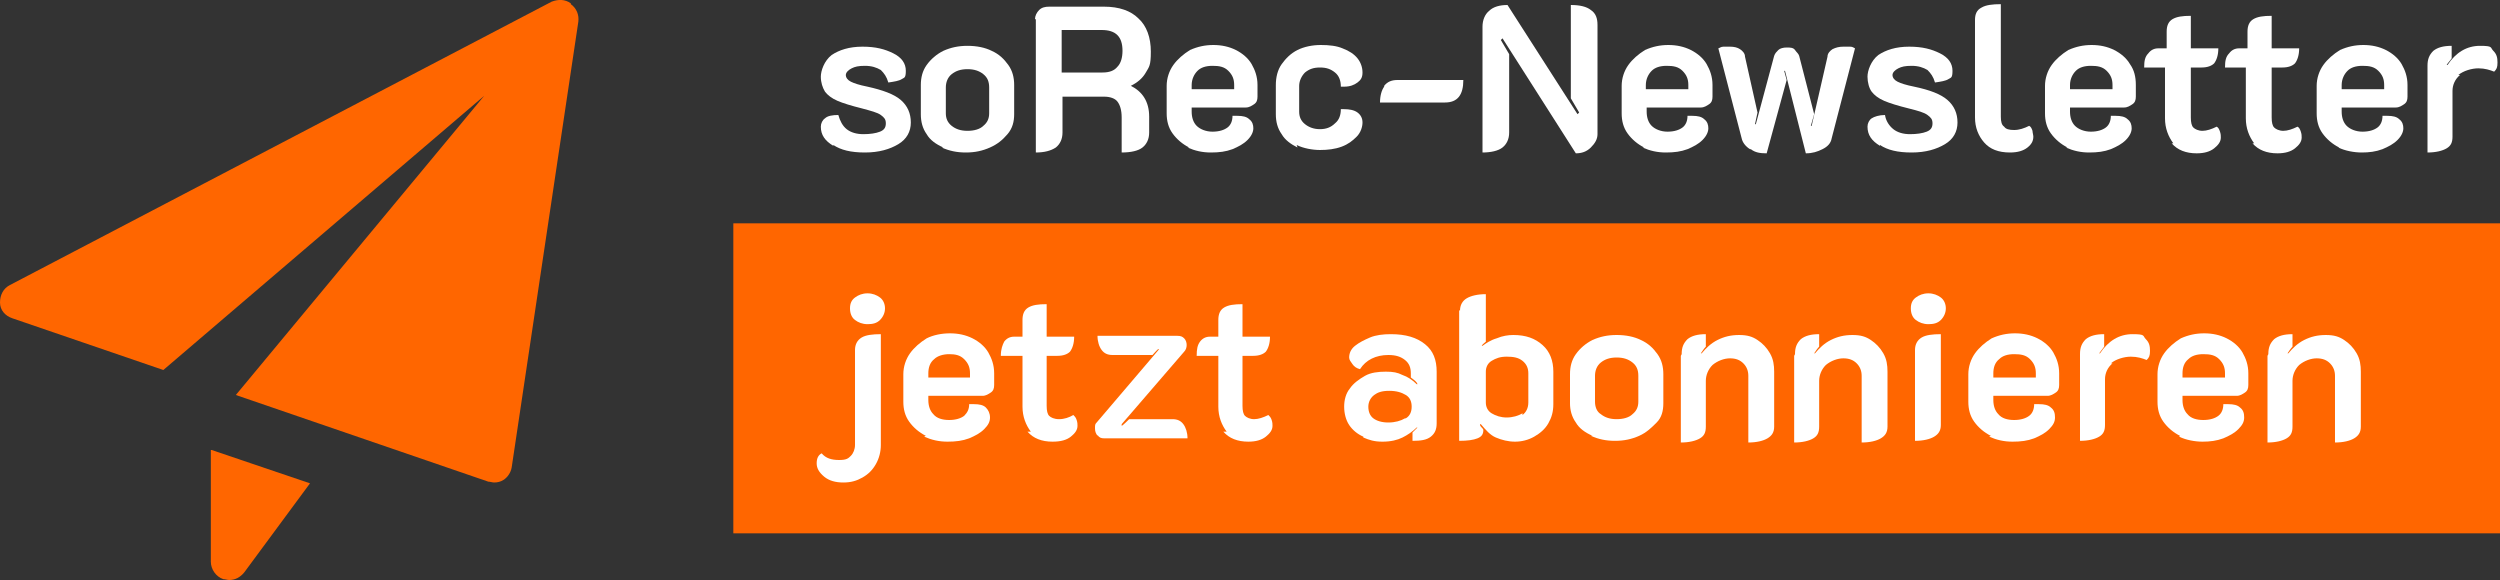 <?xml version="1.0" encoding="UTF-8"?>
<svg xmlns="http://www.w3.org/2000/svg" id="Ebene_2" data-name="Ebene 2" version="1.1" viewBox="0 0 300 69.6">
  <rect x="0" y="0" width="300" height="69.6" fill="#333333" stroke="none"/>
  <defs>
    <style>
      .cls-1 {
        fill: #f60;
      }

      .cls-1, .cls-2 {
        stroke-width: 0px;
      }

      .cls-2 {
        fill: #fff;
      }
    </style>
  </defs>
  <g id="Ebene_1-2" data-name="Ebene 1-2">
    <g>
      <path class="cls-1" d="M25.3,54v13.4c0,.9.6,1.8,1.5,2.1.2,0,.5.1.7.1.7,0,1.3-.3,1.8-.9l7.9-10.7-11.8-4h0Z"></path>
      <path class="cls-1" d="M68.5.4c-.7-.5-1.5-.5-2.3-.2L1.2,34.2c-.8.4-1.2,1.2-1.2,2.1,0,.9.6,1.6,1.5,1.9l18.1,6.2L58.1,11.5l-29.8,35.9,30.3,10.4c.2,0,.5.1.7.1.4,0,.8-.1,1.1-.3.5-.3.9-.9,1-1.5l8-53.5c.1-.8-.2-1.6-.9-2.1h0Z"></path>
    </g>
    <rect class="cls-1" x="88" y="26.8" width="212" height="37.2"></rect>
    <g>
      <path class="cls-2" d="M100,17.5c-1-.6-1.5-1.3-1.5-2.3,0-.4.2-.8.5-1,.3-.3.9-.4,1.6-.4.2.7.5,1.3,1,1.7.5.4,1.2.6,2,.6s1.5-.1,2-.3.7-.5.7-1-.2-.7-.6-1-1.2-.5-2.3-.8c-1.2-.3-2.2-.6-2.9-.9s-1.2-.7-1.5-1.1c-.3-.5-.5-1.1-.5-1.8s.4-1.9,1.3-2.6c.9-.6,2.1-1,3.7-1s2.7.3,3.7.8c1,.5,1.5,1.2,1.5,2.1s-.2.8-.5,1c-.3.2-.9.3-1.6.4-.2-.7-.5-1.1-.9-1.5-.5-.3-1.1-.5-1.9-.5s-1.2.1-1.6.3c-.4.2-.7.5-.7.8s.2.6.6.8,1,.4,2,.6c1.8.4,3.2.9,4,1.6.8.7,1.2,1.6,1.2,2.7s-.5,2-1.5,2.6-2.3,1-4,1-2.9-.3-3.8-.9h0Z"></path>
      <path class="cls-2" d="M113.2,17.7c-.9-.4-1.6-.9-2-1.6-.5-.7-.7-1.5-.7-2.4v-3.5c0-.9.2-1.7.7-2.4.5-.7,1.2-1.3,2-1.7.9-.4,1.8-.6,2.9-.6s2.1.2,2.9.6c.9.4,1.5,1,2,1.7.5.7.7,1.5.7,2.4v3.5c0,.9-.2,1.7-.8,2.4s-1.2,1.2-2.1,1.6c-.9.4-1.8.6-2.9.6s-2-.2-2.9-.6ZM118,15.1c.5-.4.7-.9.7-1.5v-3.1c0-.7-.2-1.2-.7-1.6s-1.1-.6-1.9-.6-1.4.2-1.9.6-.7,1-.7,1.6v3.1c0,.6.2,1.1.7,1.5s1.1.6,1.9.6,1.5-.2,1.9-.6Z"></path>
      <path class="cls-2" d="M124.2,2.3c0-.4.2-.8.5-1.1.3-.3.7-.4,1.2-.4h6.6c1.8,0,3.2.5,4.1,1.4,1,.9,1.5,2.3,1.5,4s-.2,1.8-.6,2.5c-.4.7-1,1.2-1.8,1.6h0c1.4.7,2.2,1.9,2.2,3.7v1.9c0,.8-.3,1.4-.8,1.8s-1.4.6-2.5.6v-4.2c0-.9-.2-1.5-.5-1.9s-.9-.6-1.6-.6h-5v4.3c0,.8-.3,1.4-.8,1.8-.6.4-1.4.6-2.4.6V2.3h0ZM132.3,8.7c.8,0,1.4-.2,1.8-.7.4-.4.6-1.1.6-1.9,0-1.7-.8-2.5-2.5-2.5h-4.8v5.1s4.8,0,4.8,0Z"></path>
      <path class="cls-2" d="M142.7,17.7c-.8-.4-1.5-1-2-1.7-.5-.7-.7-1.5-.7-2.4v-3.3c0-.9.3-1.8.8-2.5.5-.7,1.2-1.3,2-1.8.9-.4,1.8-.6,2.8-.6s1.9.2,2.7.6c.8.4,1.5,1,1.9,1.7s.7,1.5.7,2.5v1.4c0,.4-.1.7-.4.9-.3.2-.6.4-1,.4h-6.5v.5c0,.7.2,1.3.6,1.7.4.4,1.1.7,1.9.7s1.4-.2,1.8-.5.6-.8.6-1.4c.3,0,.5,0,.6,0,.6,0,1.1.1,1.4.4.4.3.5.7.5,1.1s-.2.9-.7,1.4-1.1.8-1.8,1.1c-.8.3-1.6.4-2.6.4s-1.9-.2-2.8-.6h0ZM148.1,10.7v-.5c0-.7-.2-1.2-.7-1.7s-1.1-.6-1.9-.6-1.4.2-1.8.6-.7,1-.7,1.7v.5h5.1,0Z"></path>
      <path class="cls-2" d="M155.7,17.7c-.8-.4-1.5-.9-1.9-1.6-.5-.7-.7-1.5-.7-2.4v-3.5c0-.9.2-1.8.7-2.5.5-.7,1.1-1.3,1.9-1.7.8-.4,1.8-.6,2.8-.6s1.9.1,2.6.4c.8.3,1.4.7,1.8,1.2s.6,1.1.6,1.7-.2.9-.6,1.2c-.4.3-.9.5-1.6.5s-.3,0-.4,0c0-.7-.2-1.3-.7-1.7s-1-.6-1.8-.6-1.3.2-1.8.6c-.4.4-.7,1-.7,1.6v3.1c0,.6.2,1.1.7,1.5s1.1.6,1.8.6,1.3-.2,1.8-.7c.5-.4.7-1,.7-1.7.1,0,.2,0,.4,0,.6,0,1.2.1,1.6.4s.6.7.6,1.2-.2,1.2-.7,1.7-1,.9-1.8,1.2c-.8.3-1.7.4-2.6.4s-2-.2-2.8-.6h0Z"></path>
      <path class="cls-2" d="M166.1,10.3c.4-.5.9-.7,1.6-.7h7.9c0,1.8-.7,2.7-2.2,2.7h-7.8c0-.8.2-1.5.5-1.9h0Z"></path>
      <path class="cls-2" d="M177.9,3.2c0-.8.3-1.5.8-1.9.5-.5,1.3-.7,2.2-.7l8.4,13.1.2-.2-1-1.7V.6c1.1,0,1.9.2,2.4.6.6.4.8,1,.8,1.8v13.1c0,.6-.3,1.1-.8,1.6-.5.5-1.1.7-1.8.7l-8.8-13.8-.2.2,1,1.7v9.4c0,.8-.3,1.4-.8,1.8s-1.4.6-2.4.6V3.2h0Z"></path>
      <path class="cls-2" d="M197.3,17.7c-.8-.4-1.5-1-2-1.7-.5-.7-.7-1.5-.7-2.4v-3.3c0-.9.3-1.8.8-2.5.5-.7,1.2-1.3,2-1.8.9-.4,1.8-.6,2.8-.6s1.9.2,2.7.6c.8.4,1.5,1,1.9,1.7s.7,1.5.7,2.5v1.4c0,.4-.1.7-.4.9-.3.2-.6.4-1,.4h-6.5v.5c0,.7.2,1.3.6,1.7.4.4,1.1.7,1.9.7s1.4-.2,1.8-.5.6-.8.6-1.4c.3,0,.5,0,.6,0,.6,0,1.1.1,1.4.4.4.3.5.7.5,1.1s-.2.9-.7,1.4-1.1.8-1.8,1.1c-.8.3-1.6.4-2.6.4s-1.9-.2-2.8-.6h0ZM202.6,10.7v-.5c0-.7-.2-1.2-.7-1.7s-1.1-.6-1.9-.6-1.4.2-1.8.6-.7,1-.7,1.7v.5h5.1,0Z"></path>
      <path class="cls-2" d="M210,17.9c-.5-.3-.9-.8-1-1.3l-2.8-10.8c.1,0,.3-.2.6-.2.3,0,.5,0,.8,0,.5,0,.9.1,1.2.3s.6.5.6.9l1.5,6.7-.3,1.4h.1c0,0,2.2-8.2,2.2-8.2.1-.3.3-.5.5-.7s.6-.3,1-.3.8,0,1,.3.4.4.5.7l1.8,7-.4,1.4h.1c0,0,1.9-8.3,1.9-8.3,0-.4.3-.7.6-.9.4-.2.8-.3,1.3-.3s.5,0,.8,0,.4.1.6.2l-2.8,10.8c-.1.6-.5,1-1.1,1.3s-1.2.5-2,.5l-2.5-9.9h-.1c0,0,.3,1.1.3,1.1l-2.4,8.8c-.8,0-1.4-.1-1.9-.5h0Z"></path>
      <path class="cls-2" d="M225.6,17.5c-1-.6-1.5-1.3-1.5-2.3,0-.4.2-.8.5-1s.9-.4,1.6-.4c.1.7.5,1.3,1,1.7.5.4,1.2.6,2,.6s1.5-.1,2-.3.7-.5.7-1-.2-.7-.6-1-1.1-.5-2.3-.8c-1.2-.3-2.2-.6-2.9-.9-.7-.3-1.2-.7-1.5-1.1s-.5-1.1-.5-1.8.4-1.9,1.3-2.6c.9-.6,2.1-1,3.7-1s2.7.3,3.7.8c1,.5,1.5,1.2,1.5,2.1s-.2.8-.5,1c-.3.2-.9.3-1.6.4-.2-.7-.5-1.1-.9-1.5-.5-.3-1.1-.5-1.9-.5s-1.2.1-1.6.3c-.4.2-.7.5-.7.8s.2.6.6.8,1,.4,2,.6c1.9.4,3.2.9,4,1.6s1.2,1.6,1.2,2.7-.5,2-1.5,2.6-2.3,1-4,1-2.9-.3-3.8-.9h0Z"></path>
      <path class="cls-2" d="M238.1,17.1c-.7-.8-1.1-1.8-1.1-3V2.4c0-.7.2-1.2.8-1.5.5-.3,1.3-.4,2.3-.4v13.5c0,.6.1,1,.4,1.2.2.3.6.4,1.2.4s1.2-.2,1.8-.5c.2.1.3.3.4.6,0,.2.1.5.1.7,0,.5-.2.9-.7,1.3-.5.4-1.2.6-2.1.6-1.4,0-2.4-.4-3.1-1.2h0Z"></path>
      <path class="cls-2" d="M248.1,17.7c-.8-.4-1.5-1-2-1.7-.5-.7-.7-1.5-.7-2.4v-3.3c0-.9.3-1.8.8-2.5.5-.7,1.2-1.3,2-1.8.9-.4,1.8-.6,2.8-.6s1.9.2,2.7.6c.8.4,1.5,1,1.9,1.7.5.7.7,1.5.7,2.5v1.4c0,.4-.1.7-.4.9-.3.2-.6.4-1,.4h-6.5v.5c0,.7.2,1.3.6,1.7.4.4,1.1.7,1.9.7s1.4-.2,1.8-.5.6-.8.6-1.4c.3,0,.5,0,.6,0,.6,0,1.1.1,1.4.4.4.3.5.7.5,1.1s-.2.9-.7,1.4-1.1.8-1.8,1.1c-.8.3-1.6.4-2.6.4s-1.9-.2-2.8-.6h0ZM253.5,10.7v-.5c0-.7-.2-1.2-.7-1.7s-1.1-.6-1.9-.6-1.4.2-1.8.6-.7,1-.7,1.7v.5h5.1,0Z"></path>
      <path class="cls-2" d="M260.8,17.2c-.6-.8-1-1.8-1-3v-6.1h-2.5c0-.8.1-1.3.5-1.7.3-.4.7-.6,1.2-.6h1v-2c0-.7.2-1.2.7-1.5s1.2-.4,2.2-.4v3.9h3.3c0,.8-.2,1.4-.5,1.8-.3.3-.8.5-1.5.5h-1.3v6c0,.6.1,1,.3,1.2s.6.4,1.1.4,1.1-.2,1.7-.5c.2.1.3.3.4.6s.1.5.1.7c0,.5-.3.9-.8,1.3-.5.4-1.2.6-2.1.6-1.3,0-2.3-.4-3-1.2h0Z"></path>
      <path class="cls-2" d="M270.5,17.2c-.6-.8-1-1.8-1-3v-6.1h-2.5c0-.8.1-1.3.5-1.7.3-.4.7-.6,1.2-.6h1v-2c0-.7.2-1.2.7-1.5s1.2-.4,2.2-.4v3.9h3.3c0,.8-.2,1.4-.5,1.8-.3.3-.8.5-1.5.5h-1.3v6c0,.6.1,1,.3,1.2s.6.4,1.1.4,1.1-.2,1.7-.5c.2.1.3.3.4.6s.1.5.1.7c0,.5-.3.9-.8,1.3-.5.4-1.2.6-2.1.6-1.3,0-2.3-.4-3-1.2h0Z"></path>
      <path class="cls-2" d="M280.7,17.7c-.8-.4-1.5-1-2-1.7-.5-.7-.7-1.5-.7-2.4v-3.3c0-.9.3-1.8.8-2.5.5-.7,1.2-1.3,2-1.8.9-.4,1.8-.6,2.8-.6s1.9.2,2.7.6c.8.4,1.5,1,1.9,1.7s.7,1.5.7,2.5v1.4c0,.4-.1.7-.4.9-.3.2-.6.4-1,.4h-6.5v.5c0,.7.2,1.3.6,1.7.4.4,1.1.7,1.9.7s1.4-.2,1.8-.5.6-.8.6-1.4c.3,0,.5,0,.6,0,.6,0,1.1.1,1.4.4.4.3.5.7.5,1.1s-.2.9-.7,1.4-1.1.8-1.8,1.1c-.8.3-1.6.4-2.5.4s-2-.2-2.8-.6h0ZM286.1,10.7v-.5c0-.7-.2-1.2-.7-1.7s-1.1-.6-1.9-.6-1.4.2-1.8.6-.7,1-.7,1.7v.5h5.1,0Z"></path>
      <path class="cls-2" d="M295.2,9c-.6.5-.9,1.2-.9,1.9v5.5c0,.7-.2,1.1-.7,1.4-.5.3-1.3.5-2.3.5V7.9c0-.8.2-1.3.7-1.8.5-.4,1.2-.6,2.2-.6v1.5c-.2.3-.5.6-.6.8h.1c1-1.5,2.3-2.3,3.9-2.3s1.2.2,1.6.6c.4.4.5.8.5,1.4s-.1.8-.4,1.1c-.5-.2-1.1-.4-1.9-.4s-1.8.3-2.4.8h0Z"></path>
      <path class="cls-2" d="M98.9,57.2c-.6-.5-.9-1-.9-1.6s.2-1,.6-1.2c.5.6,1.2.8,2.1.8s1.1-.2,1.4-.5c.3-.3.5-.8.5-1.3v-11.4c0-.7.3-1.2.8-1.5.5-.3,1.3-.4,2.3-.4v13.3c0,.8-.2,1.6-.6,2.3-.4.7-.9,1.2-1.6,1.6s-1.4.6-2.3.6-1.7-.2-2.3-.7h0ZM102.6,38.4c-.4-.3-.6-.8-.6-1.4s.2-1,.6-1.3c.4-.3.9-.5,1.5-.5s1.1.2,1.5.5.6.8.6,1.3-.2,1-.6,1.4-.9.5-1.5.5-1.1-.2-1.5-.5Z"></path>
      <path class="cls-2" d="M111.1,52.3c-.8-.4-1.5-1-2-1.7s-.7-1.5-.7-2.4v-3.3c0-.9.3-1.8.8-2.5.5-.7,1.2-1.3,2-1.8.8-.4,1.8-.6,2.8-.6s1.9.2,2.7.6c.8.4,1.5,1,1.9,1.7s.7,1.5.7,2.5v1.4c0,.4-.1.7-.4.9-.3.2-.6.4-1,.4h-6.5v.5c0,.7.2,1.3.6,1.7.4.5,1.1.7,1.9.7s1.4-.2,1.8-.5c.4-.4.6-.8.6-1.4.3,0,.5,0,.6,0,.6,0,1.1.1,1.4.4.3.3.5.7.5,1.2s-.2.9-.7,1.4-1.1.8-1.8,1.1c-.8.3-1.6.4-2.6.4s-1.9-.2-2.8-.6h0ZM116.4,45.3v-.5c0-.7-.2-1.2-.7-1.7s-1.1-.6-1.8-.6-1.4.2-1.8.6c-.5.4-.7,1-.7,1.7v.5h5.1,0Z"></path>
      <path class="cls-2" d="M123.7,51.8c-.6-.8-1-1.8-1-3v-6.1h-2.6c0-.8.2-1.3.4-1.7.3-.4.7-.6,1.2-.6h1v-2c0-.7.2-1.2.7-1.5s1.2-.4,2.2-.4v3.9h3.3c0,.8-.2,1.4-.5,1.8-.3.3-.8.5-1.5.5h-1.3v6c0,.6.1,1,.3,1.2s.6.4,1.2.4,1.2-.2,1.7-.5c.2.2.3.3.4.6s.1.5.1.7c0,.5-.3.9-.8,1.3-.5.4-1.2.6-2.2.6-1.3,0-2.3-.4-3-1.2h0Z"></path>
      <path class="cls-2" d="M131.7,52.3c-.2-.3-.3-.5-.3-.9s0-.5.2-.7l7.5-8.8h-.1c0-.1-.7.7-.7.7h-4.8c-.6,0-1-.2-1.3-.6-.3-.4-.5-1-.5-1.7h9.6c.4,0,.6.1.8.3.2.2.3.5.3.8s-.1.6-.3.8l-7.5,8.7v.2c.1,0,.9-.8.9-.8h5.2c.6,0,1,.2,1.3.6s.5,1,.5,1.7h-10c-.4,0-.6-.1-.8-.4h0Z"></path>
      <path class="cls-2" d="M147.2,51.8c-.6-.8-1-1.8-1-3v-6.1h-2.6c0-.8.1-1.3.4-1.7s.7-.6,1.2-.6h1v-2c0-.7.2-1.2.7-1.5s1.2-.4,2.2-.4v3.9h3.3c0,.8-.2,1.4-.5,1.8-.3.3-.8.5-1.5.5h-1.3v6c0,.6.1,1,.3,1.2s.6.4,1.1.4,1.1-.2,1.7-.5c.2.2.3.3.4.6s.1.5.1.7c0,.5-.3.9-.8,1.3-.5.4-1.2.6-2.1.6-1.3,0-2.3-.4-3-1.2h0Z"></path>
      <path class="cls-2" d="M163.6,52.4c-.7-.3-1.3-.8-1.7-1.4s-.6-1.4-.6-2.2.2-1.6.7-2.2c.4-.6,1.1-1.1,1.8-1.5s1.6-.5,2.5-.5,1.4.1,2,.4c.6.2,1.2.6,1.7,1.1h.1c-.1-.3-.4-.5-.8-.8v-.5c0-.7-.2-1.2-.7-1.6s-1.1-.6-2-.6c-1.5,0-2.7.6-3.4,1.7-.4-.1-.7-.3-.9-.6-.2-.3-.4-.5-.4-.8,0-.5.2-1,.7-1.4s1.1-.7,1.8-1,1.6-.4,2.5-.4c1.8,0,3.1.4,4.1,1.2,1,.8,1.4,1.9,1.4,3.3v6.2c0,.7-.2,1.2-.7,1.6s-1.2.5-2.2.5v-1c.3-.3.5-.5.6-.6h-.1c-.5.5-1.1.9-1.7,1.2-.6.3-1.4.5-2.4.5s-1.6-.2-2.3-.5h0ZM168.7,50.2c.5-.3.7-.8.7-1.4s-.2-1.1-.7-1.4c-.5-.3-1.1-.5-2-.5s-1.4.2-1.8.5c-.4.3-.7.8-.7,1.4s.2,1.1.6,1.4,1,.5,1.8.5,1.5-.2,2-.5h0Z"></path>
      <path class="cls-2" d="M175.2,37.3c0-.7.3-1.2.8-1.5s1.3-.5,2.3-.5v5.7c-.2.2-.4.3-.5.5h.1c.4-.3,1-.7,1.7-.9.7-.3,1.4-.4,2-.4,1.5,0,2.6.4,3.5,1.2s1.3,1.9,1.3,3.2v3.9c0,.9-.2,1.6-.6,2.3s-1,1.2-1.7,1.6c-.7.4-1.5.6-2.3.6s-1.6-.2-2.3-.5-1.2-.9-1.8-1.6h-.1c0,.2.1.3.2.4s.2.2.2.3c0,.5-.2.8-.7,1s-1.2.3-2.2.3v-15.7h0ZM182.7,49.8c.4-.3.7-.8.7-1.5v-3.5c0-.6-.2-1.1-.7-1.5s-1.1-.5-1.9-.5-1.3.2-1.8.5-.7.8-.7,1.3v3.7c0,.5.2,1,.7,1.3.5.3,1.1.5,1.8.5s1.4-.2,1.9-.5h0Z"></path>
      <path class="cls-2" d="M191.1,52.3c-.9-.4-1.6-.9-2-1.6-.5-.7-.7-1.5-.7-2.3v-3.5c0-.9.2-1.7.7-2.4.5-.7,1.2-1.3,2-1.7.9-.4,1.8-.6,2.9-.6s2.1.2,2.9.6c.9.4,1.5,1,2,1.7s.7,1.5.7,2.4v3.5c0,.9-.2,1.7-.8,2.3s-1.2,1.2-2.1,1.6c-.9.4-1.8.6-2.9.6s-2-.2-2.9-.6h0ZM195.9,49.7c.5-.4.7-.9.7-1.5v-3.1c0-.7-.2-1.2-.7-1.6s-1.1-.6-1.9-.6-1.4.2-1.9.6c-.5.4-.7,1-.7,1.6v3.1c0,.6.2,1.2.7,1.5.5.4,1.1.6,1.9.6s1.5-.2,1.9-.6Z"></path>
      <path class="cls-2" d="M215.4,42.5c0-.8.2-1.3.7-1.8.5-.4,1.2-.6,2.2-.6v1.5c-.2.2-.4.5-.6.8h.1c.5-.6,1.1-1.2,1.9-1.6.8-.4,1.6-.6,2.6-.6s1.6.2,2.2.6c.6.4,1.1.9,1.5,1.6.4.7.5,1.4.5,2.2v6.6c0,.7-.3,1.1-.8,1.4-.5.3-1.3.5-2.3.5v-8c0-.6-.2-1.1-.6-1.5-.4-.4-.9-.6-1.6-.6s-1.5.3-2.1.8c-.5.5-.8,1.2-.8,1.9v5.5c0,.7-.2,1.1-.7,1.4-.5.3-1.3.5-2.3.5v-10.4h0Z"></path>
      <path class="cls-2" d="M201.8,42.5c0-.8.2-1.3.7-1.8.5-.4,1.2-.6,2.2-.6v1.5c-.2.2-.4.5-.6.8h.1c.5-.6,1.1-1.2,1.9-1.6.8-.4,1.6-.6,2.6-.6s1.6.2,2.2.6c.6.4,1.1.9,1.5,1.6.4.7.5,1.4.5,2.2v6.6c0,.7-.3,1.1-.8,1.4-.5.3-1.3.5-2.3.5v-8c0-.6-.2-1.1-.6-1.5-.4-.4-.9-.6-1.6-.6s-1.5.3-2.1.8c-.5.5-.8,1.2-.8,1.9v5.5c0,.7-.2,1.1-.7,1.4-.5.3-1.3.5-2.3.5v-10.4h0Z"></path>
      <path class="cls-2" d="M229.9,38.4c-.4-.3-.6-.8-.6-1.4s.2-1,.6-1.3c.4-.3.9-.5,1.5-.5s1.1.2,1.5.5.6.8.6,1.3-.2,1-.6,1.4-.9.5-1.5.5-1.1-.2-1.5-.5ZM229.8,42c0-.7.3-1.2.8-1.5.5-.3,1.3-.4,2.3-.4v10.9c0,.7-.3,1.1-.8,1.4-.5.3-1.3.5-2.3.5v-10.9Z"></path>
      <path class="cls-2" d="M238.9,52.3c-.8-.4-1.5-1-2-1.7s-.7-1.5-.7-2.4v-3.3c0-.9.3-1.8.8-2.5.5-.7,1.2-1.3,2-1.8.9-.4,1.8-.6,2.8-.6s1.9.2,2.7.6c.8.4,1.5,1,1.9,1.7s.7,1.5.7,2.5v1.4c0,.4-.1.7-.4.9-.3.2-.6.4-1,.4h-6.5v.5c0,.7.2,1.3.6,1.7.4.5,1.1.7,1.9.7s1.4-.2,1.8-.5.6-.8.6-1.4c.3,0,.5,0,.6,0,.6,0,1.1.1,1.4.4.4.3.5.7.5,1.2s-.2.9-.7,1.4-1.1.8-1.8,1.1c-.8.3-1.6.4-2.6.4s-1.9-.2-2.8-.6h0ZM244.3,45.3v-.5c0-.7-.2-1.2-.7-1.7s-1.1-.6-1.9-.6-1.4.2-1.8.6c-.5.4-.7,1-.7,1.7v.5h5.1,0Z"></path>
      <path class="cls-2" d="M253.5,43.6c-.6.5-.9,1.2-.9,1.9v5.5c0,.7-.2,1.1-.7,1.4-.5.3-1.3.5-2.3.5v-10.4c0-.8.2-1.3.7-1.8.5-.4,1.2-.6,2.2-.6v1.5c-.2.3-.4.5-.6.8h.1c1-1.5,2.3-2.3,3.9-2.3s1.2.2,1.6.6c.4.4.5.8.5,1.4s-.1.8-.4,1.1c-.5-.2-1.1-.4-1.9-.4s-1.8.3-2.4.8h0Z"></path>
      <path class="cls-2" d="M261.6,52.3c-.8-.4-1.5-1-2-1.7s-.7-1.5-.7-2.4v-3.3c0-.9.3-1.8.8-2.5.5-.7,1.2-1.3,2-1.8.9-.4,1.8-.6,2.8-.6s1.9.2,2.7.6c.8.4,1.5,1,1.9,1.7s.7,1.5.7,2.5v1.4c0,.4-.1.7-.4.9-.3.2-.6.4-1,.4h-6.5v.5c0,.7.2,1.3.6,1.7.4.5,1.1.7,1.9.7s1.4-.2,1.8-.5.6-.8.6-1.4c.3,0,.5,0,.6,0,.6,0,1.1.1,1.4.4.4.3.5.7.5,1.2s-.2.9-.7,1.4-1.1.8-1.8,1.1c-.8.3-1.6.4-2.5.4s-2-.2-2.8-.6h0ZM267,45.3v-.5c0-.7-.2-1.2-.7-1.7s-1.1-.6-1.9-.6-1.4.2-1.8.6c-.5.4-.7,1-.7,1.7v.5h5.1,0Z"></path>
      <path class="cls-2" d="M272.2,42.5c0-.8.2-1.3.7-1.8.5-.4,1.2-.6,2.2-.6v1.5c-.2.2-.4.5-.6.8h.1c.5-.6,1.1-1.2,1.9-1.6.8-.4,1.6-.6,2.6-.6s1.6.2,2.2.6c.6.4,1.1.9,1.5,1.6.4.7.5,1.4.5,2.2v6.6c0,.7-.3,1.1-.8,1.4-.5.3-1.3.5-2.3.5v-8c0-.6-.2-1.1-.6-1.5-.4-.4-.9-.6-1.6-.6s-1.5.3-2.1.8c-.5.5-.8,1.2-.8,1.9v5.5c0,.7-.2,1.1-.7,1.4-.5.3-1.3.5-2.3.5v-10.4h0Z"></path>
    </g>
  </g>
</svg>
